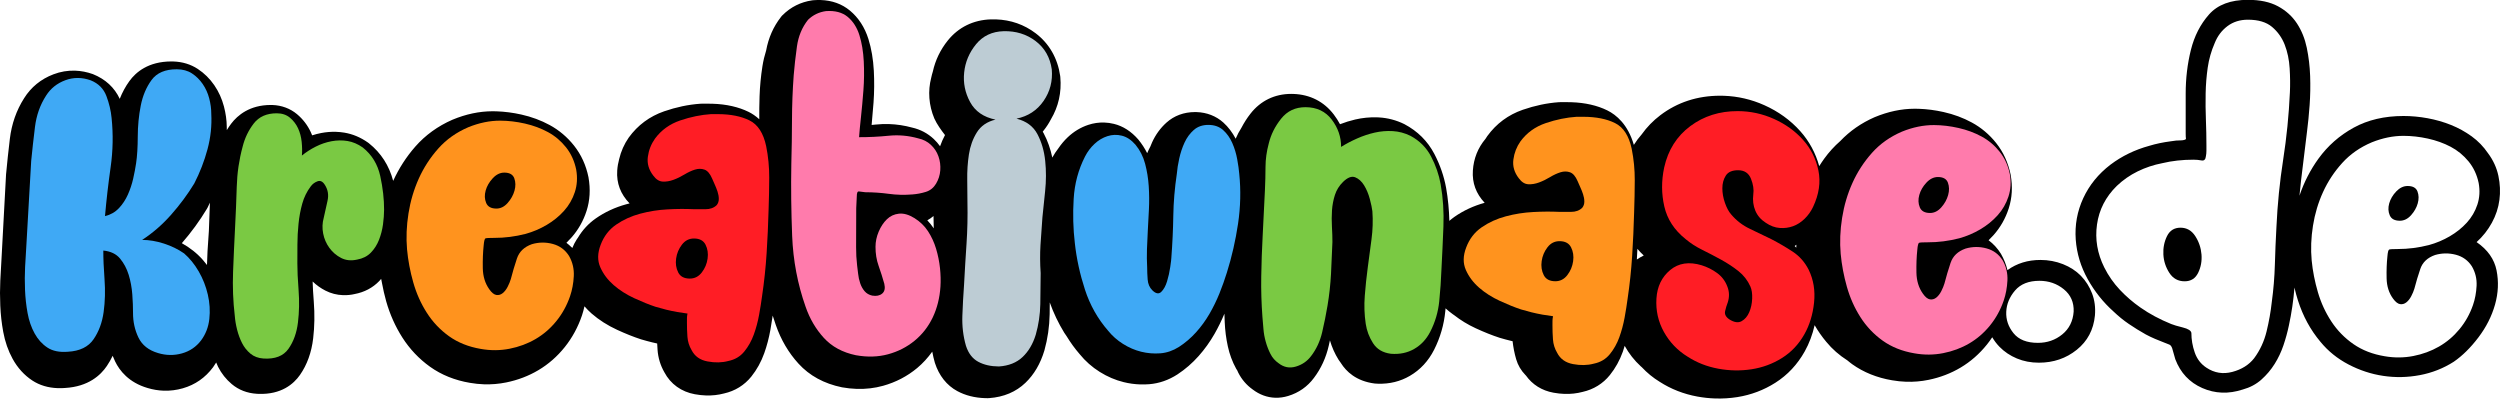 <?xml version="1.0" encoding="utf-8"?>
<!-- Generator: Adobe Illustrator 26.2.1, SVG Export Plug-In . SVG Version: 6.00 Build 0)  -->
<svg version="1.1" baseProfile="tiny" id="Ebene_1" xmlns="http://www.w3.org/2000/svg" xmlns:xlink="http://www.w3.org/1999/xlink"
	 x="0px" y="0px" viewBox="0 0 654.091 104.278" overflow="visible" xml:space="preserve">
<g>
	<path d="M544.445,72.17c-1.268-1.299-2.828-2.315-4.681-3.053
		c-1.855-0.734-3.823-1.104-5.902-1.104c-3.309,0-6.188,0.888-8.638,2.66
		c-0.343-1.442-0.903-2.855-1.696-4.257c-0.879-1.418-1.971-2.612-3.241-3.555
		c0.454-0.439,0.89-0.892,1.308-1.363c1.791-2.024,3.123-4.368,3.961-6.974
		c0.881-2.749,1.06-5.664,0.502-8.819c-0.637-3.127-1.909-5.911-3.783-8.275
		c-1.778-2.241-3.929-4.051-6.39-5.385c-2.24-1.22-4.729-2.142-7.394-2.739
		c-2.184-0.489-4.361-0.772-6.469-0.841c-0.369-0.012-0.739-0.016-1.106-0.017
		c-3.42,0.008-6.906,0.74-10.461,2.218c-3.478,1.523-6.489,3.624-8.978,6.241
		c-1.561,1.365-2.96,2.901-4.196,4.61c-0.459,0.634-0.889,1.288-1.305,1.952
		c-0.948-3.438-2.603-6.52-4.967-9.161c-2.559-2.862-5.726-5.148-9.407-6.792
		c-3.37-1.511-6.935-2.337-10.596-2.457c-0.334-0.011-0.671-0.016-1.006-0.016
		c-5.895,0.01-11.141,1.723-15.596,5.101c-1.904,1.444-3.522,3.117-4.866,5.003
		c-0.758,0.859-1.446,1.779-2.061,2.76c-1.56-5.348-4.584-7.86-6.956-9.028
		c-2.637-1.297-5.801-2.016-9.397-2.134c-0.377-0.012-0.76-0.019-1.155-0.018
		l-1.773,0.003l-0.368,0.013c-3.089,0.219-6.258,0.886-9.422,1.982
		c-3.784,1.318-6.878,3.594-9.269,6.873c-0.165,0.238-0.321,0.48-0.473,0.724
		c-1.991,2.374-3.101,5.141-3.307,8.313c-0.211,3.223,0.828,6.028,3.086,8.425
		c-2.904,0.801-5.574,2.041-7.929,3.693c-0.46,0.322-0.891,0.671-1.309,1.031
		c-0.076-2.915-0.348-5.791-0.842-8.593c-0.558-3.075-1.596-6.076-3.089-8.928
		c-1.758-3.34-4.348-5.936-7.855-7.793c-2.098-1.029-4.33-1.617-6.633-1.746
		l-0.499-0.022c-1.909-0.062-3.829,0.128-5.721,0.567
		c-1.333,0.313-2.664,0.726-3.97,1.231c-0.462-0.873-1.007-1.72-1.628-2.539
		c-2.569-3.38-6.227-5.24-10.579-5.382l-0.58-0.011
		c-4.311,0.009-7.985,1.793-10.616,5.147c-0.929,1.179-1.713,2.418-2.375,3.689
		c-0.584,0.91-1.09,1.872-1.521,2.885c-0.853-1.622-1.923-3.055-3.24-4.241
		c-1.893-1.691-4.307-2.633-6.985-2.72l-0.448-0.006
		c-2.869,0.004-5.443,0.96-7.434,2.755c-1.582,1.418-2.851,3.164-3.765,5.182
		c-0.16,0.35-0.303,0.712-0.447,1.074c-0.304,0.567-0.585,1.145-0.834,1.74
		c-0.629-1.254-1.4-2.444-2.329-3.578c-1.847-2.126-3.99-3.499-6.37-4.084
		c-0.841-0.208-1.693-0.326-2.536-0.353c-1.41-0.046-2.815,0.158-4.182,0.612
		c-1.992,0.661-3.804,1.757-5.38,3.251c-0.908,0.857-1.708,1.821-2.418,2.861
		c-0.597,0.77-1.133,1.585-1.608,2.445c-0.474-2.264-1.215-4.38-2.233-6.305
		c-0.086-0.162-0.178-0.318-0.269-0.475c0.084-0.105,0.166-0.209,0.262-0.332
		c0.725-0.912,1.348-1.874,1.869-2.884c1.987-3.341,2.826-7.056,2.467-11.068
		l-0.038-0.316c-0.664-4.609-2.88-8.46-6.401-11.13
		c-3.018-2.292-6.524-3.518-10.42-3.646c-0.432-0.014-0.869-0.015-1.325-0.002
		c-4.566,0.148-8.45,2.05-11.24,5.508c-1.966,2.447-3.274,5.177-3.927,8.134
		c-0.165,0.534-0.314,1.076-0.428,1.636c-0.454,1.733-0.611,3.507-0.476,5.325
		s0.564,3.594,1.289,5.325c0.36,0.779,0.791,1.538,1.289,2.272
		c0.479,0.711,0.983,1.399,1.506,2.068c-0.496,0.939-0.94,1.909-1.289,2.929
		c-0.489-0.671-1.025-1.311-1.643-1.889c-1.6-1.5-3.51-2.509-5.68-3
		c-1.977-0.541-3.995-0.849-6.003-0.915c-1.171-0.038-2.363,0.006-3.546,0.129
		c-0.344,0.039-0.689,0.072-1.034,0.103c0.18-1.831,0.345-3.777,0.497-5.846
		c0.198-2.741,0.225-5.546,0.078-8.338c-0.161-3.028-0.638-5.819-1.417-8.306
		c-0.969-3.077-2.601-5.58-4.859-7.453c-2.088-1.722-4.655-2.647-7.63-2.744
		c-0.604-0.02-1.23-0.004-1.884,0.047l-0.377,0.043
		c-2.968,0.443-5.546,1.731-7.664,3.821l-0.257,0.256l-0.223,0.285
		c-1.97,2.519-3.262,5.461-3.861,8.746c-0.416,1.312-0.748,2.69-0.978,4.153
		c-0.407,2.598-0.657,5.218-0.746,7.858c-0.071,2.068-0.088,4.05-0.076,5.984
		c-0.943-0.865-1.903-1.492-2.776-1.922c-2.641-1.297-5.804-2.016-9.399-2.134
		c-0.377-0.012-0.76-0.019-1.153-0.018l-1.769,0.003l-0.369,0.013
		c-3.095,0.219-6.263,0.886-9.427,1.982c-3.792,1.321-6.885,3.602-9.262,6.873
		c-1.195,1.719-2.026,3.606-2.503,5.625c-0.264,0.962-0.441,1.962-0.51,3.011
		c-0.216,3.295,0.873,6.154,3.238,8.585c-0.3,0.075-0.598,0.153-0.897,0.233
		c-2.915,0.801-5.592,2.044-7.956,3.701c-1.927,1.351-3.484,3.053-4.666,5.043
		c-0.099,0.144-0.207,0.28-0.302,0.427c-0.466,0.717-0.843,1.47-1.154,2.248
		c-0.129-0.123-0.271-0.239-0.407-0.359c-0.366-0.351-0.743-0.688-1.147-0.988
		c0.456-0.439,0.89-0.892,1.305-1.363c1.791-2.018,3.124-4.363,3.962-6.974
		c0.881-2.741,1.06-5.653,0.505-8.813c-0.635-3.13-1.907-5.914-3.784-8.281
		c-1.779-2.241-3.93-4.054-6.39-5.387c-2.246-1.22-4.73-2.14-7.393-2.736
		c-2.186-0.489-4.363-0.772-6.473-0.841c-0.369-0.012-0.738-0.016-1.106-0.017
		c-3.416,0.008-6.901,0.74-10.456,2.219c-3.823,1.673-7.089,4.038-9.702,7.02
		c-2.368,2.698-4.308,5.72-5.795,8.974c-1.057-3.999-3.175-7.309-6.335-9.83
		l-0.269-0.201c-1.943-1.366-4.024-2.236-6.198-2.592
		c-0.713-0.115-1.428-0.186-2.15-0.21c-1.276-0.042-2.577,0.063-3.883,0.313
		c-0.799,0.155-1.588,0.357-2.363,0.607c-0.111-0.279-0.229-0.556-0.353-0.827
		c-0.852-1.832-2.063-3.417-3.611-4.714c-1.784-1.489-4.015-2.32-6.455-2.4
		l-0.43-0.006c-5.486,0.012-8.651,2.667-10.346,4.903
		c-0.409,0.541-0.781,1.103-1.136,1.674c-0.008-0.301,0.004-0.601-0.012-0.902
		c-0.016-1.685-0.262-3.455-0.734-5.274c-0.53-2.024-1.378-3.895-2.53-5.575
		c-1.184-1.718-2.636-3.148-4.323-4.256c-1.854-1.216-4.007-1.871-6.404-1.95
		l-0.514-0.008c-6.004,0.009-9.277,2.8-10.965,5.136
		c-1.021,1.411-1.865,2.965-2.527,4.65c-1.371-2.943-3.729-5.15-7.036-6.475
		c-1.545-0.549-3.112-0.851-4.66-0.901c-1.918-0.063-3.821,0.259-5.645,0.956
		c-3.278,1.243-5.872,3.365-7.688,6.265c-2.01,3.155-3.265,6.741-3.729,10.645
		c-0.371,3.1-0.696,6.113-0.989,9.265L0.356,68.411
		c-0.094,1.378-0.188,3.059-0.279,5.027c-0.101,2.099-0.103,4.297-0.003,6.522
		c0.099,2.322,0.358,4.63,0.769,6.856c0.474,2.588,1.303,4.964,2.454,7.054
		c1.305,2.381,3.047,4.295,5.173,5.693c1.889,1.237,4.126,1.908,6.65,1.991
		c0.661,0.022,1.351,0.003,1.938-0.048c6.05-0.358,9.267-3.326,10.9-5.75
		c0.57-0.844,1.077-1.735,1.521-2.667c0.193,0.499,0.407,0.993,0.641,1.477
		c1.146,2.376,3.559,5.511,8.5,6.954c1.396,0.419,2.819,0.655,4.225,0.701
		c1.673,0.055,3.353-0.157,4.985-0.627c3.215-0.919,5.867-2.759,7.915-5.506
		c0.295-0.405,0.564-0.823,0.82-1.249c0.163,0.374,0.307,0.763,0.489,1.122
		c0.891,1.764,2.1,3.29,3.581,4.53c1.82,1.529,4.027,2.384,6.574,2.54
		l0.484,0.024c5.922,0.194,9.135-2.587,10.795-4.96
		c1.861-2.67,3.023-5.894,3.453-9.583c0.36-3.089,0.414-6.3,0.16-9.552
		c-0.164-2.076-0.266-3.853-0.303-5.31c0.995,0.96,2.12,1.762,3.362,2.396
		c1.427,0.729,2.974,1.127,4.594,1.181c1.052,0.034,2.14-0.078,3.004-0.286
		c2.58-0.483,4.757-1.631,6.481-3.42c0.172-0.179,0.324-0.375,0.487-0.562
		c0.045,0.269,0.108,0.537,0.157,0.806c0.019,0.102,0.039,0.203,0.059,0.304
		c0.3,1.597,0.65,3.191,1.1,4.771c0.967,3.403,2.389,6.584,4.22,9.456
		c1.921,3.014,4.359,5.594,7.25,7.662c2.981,2.133,6.512,3.551,10.454,4.212
		c1.218,0.213,2.45,0.342,3.661,0.382c1.952,0.064,3.911-0.1,5.817-0.489
		c3.039-0.616,5.88-1.7,8.436-3.223c2.608-1.549,4.925-3.577,6.892-6.038
		c1.956-2.45,3.468-5.237,4.498-8.287c0.258-0.765,0.464-1.561,0.645-2.371
		c0.58,0.659,1.192,1.298,1.874,1.894c1.933,1.678,4.181,3.113,6.683,4.261
		c2.213,1.019,4.262,1.838,6.233,2.481c0.996,0.297,1.995,0.566,2.961,0.801
		c0.412,0.1,0.834,0.2,1.275,0.292c0.024,0.541,0.056,1.09,0.096,1.643
		c0.148,2.101,0.749,4.08,1.788,5.891c1.62,3.071,4.454,5.109,7.98,5.743
		c0.976,0.179,1.947,0.286,2.885,0.317c1.638,0.054,3.229-0.122,4.735-0.521
		c2.871-0.641,5.338-2.166,7.15-4.42c1.438-1.796,2.575-3.852,3.381-6.116
		c0.696-1.957,1.238-4.018,1.609-6.116c0.24-1.346,0.439-2.594,0.601-3.719
		c0.256,0.824,0.526,1.642,0.813,2.454c1.343,3.872,3.343,7.278,5.941,10.116
		c2.876,3.148,6.656,5.223,11.379,6.194c1.295,0.232,2.583,0.369,3.831,0.409
		c2.391,0.078,4.721-0.193,6.922-0.809c3.321-0.924,6.32-2.488,8.911-4.644
		c1.502-1.252,2.807-2.698,3.948-4.288c0.185,0.974,0.403,1.946,0.685,2.914
		c1.083,3.365,3.117,5.929,5.878,7.411c2.1,1.132,4.533,1.749,7.229,1.838
		l0.704,0.012l0.386-0.015c3.825-0.276,7.025-1.629,9.51-4.017
		c2.254-2.164,3.909-4.974,4.954-8.462c0.853-3.059,1.314-6.248,1.374-9.481
		c0.018-1.034,0.021-2.054,0.026-3.076c0.993,2.772,2.252,5.41,3.781,7.912
		c0.189,0.309,0.407,0.588,0.606,0.887c1.028,1.689,2.176,3.279,3.446,4.74
		c1.471,1.819,3.239,3.38,5.246,4.637c1.991,1.248,4.107,2.153,6.284,2.683
		c1.406,0.347,2.848,0.544,4.288,0.591c0.792,0.026,1.589,0.008,2.409-0.057
		c2.571-0.214,5.031-1.068,7.357-2.568c2.025-1.331,3.889-2.946,5.536-4.802
		c1.569-1.766,2.969-3.719,4.163-5.81c0.962-1.686,1.824-3.453,2.582-5.262
		c0.021,0.705,0.044,1.422,0.076,2.167c0.089,2.166,0.36,4.286,0.814,6.364
		c0.451,2.078,1.174,4.026,2.171,5.845c0.092,0.167,0.204,0.317,0.303,0.478
		c0.089,0.188,0.162,0.388,0.255,0.571c0.903,1.783,2.177,3.264,3.788,4.408
		c1.759,1.341,3.783,2.087,5.87,2.155c1.119,0.037,2.26-0.118,3.389-0.462
		c2.778-0.842,5.062-2.448,6.751-4.726c1.856-2.447,3.167-5.299,3.888-8.466
		c0.104-0.454,0.199-0.906,0.297-1.359c0.516,1.774,1.26,3.464,2.257,5.062
		c0.195,0.313,0.407,0.608,0.631,0.891c0.008,0.013,0.015,0.027,0.023,0.041
		c1.322,2.076,3.879,4.676,8.819,5.3c0.277,0.023,0.822,0.046,0.822,0.046
		c3.054,0.1,5.879-0.595,8.38-2.061c2.705-1.576,4.84-3.881,6.34-6.846
		c1.593-3.149,2.576-6.541,2.918-10.082c0.024-0.243,0.044-0.485,0.065-0.728
		c0.603,0.543,1.237,1.066,1.92,1.556c0.102,0.073,0.205,0.138,0.307,0.209
		c1.694,1.328,3.589,2.494,5.675,3.452c2.215,1.019,4.263,1.841,6.231,2.481
		c0.997,0.297,1.998,0.567,2.961,0.798c0.144,0.036,0.298,0.068,0.444,0.103
		c0.181,1.612,0.49,3.182,0.935,4.71c0.452,1.559,1.267,2.944,2.442,4.156
		c0.034,0.035,0.073,0.064,0.107,0.098c1.676,2.378,4.187,3.961,7.213,4.504
		c0.974,0.179,1.945,0.286,2.883,0.317c1.639,0.054,3.229-0.122,4.732-0.521
		c2.874-0.641,5.342-2.166,7.14-4.409c1.44-1.785,2.582-3.843,3.399-6.13
		c0.175-0.494,0.322-1.005,0.475-1.512c1.118,2.009,2.519,3.812,4.238,5.381
		c0.073,0.067,0.152,0.125,0.226,0.19c1.392,1.49,2.965,2.781,4.702,3.84
		c2.947,1.9,6.262,3.198,9.849,3.855c1.548,0.284,3.116,0.453,4.658,0.503
		c1.93,0.063,3.88-0.057,5.804-0.361c3.584-0.57,6.934-1.836,9.949-3.755
		c3.192-2.028,5.781-4.791,7.683-8.202c1.171-2.084,2.024-4.389,2.592-6.857
		c0.893,1.545,1.903,3.001,3.045,4.357c1.556,1.899,3.4,3.508,5.513,4.849
		c0.418,0.338,0.826,0.686,1.266,1c2.98,2.133,6.512,3.551,10.455,4.212
		c1.218,0.213,2.45,0.342,3.661,0.382c1.955,0.064,3.914-0.1,5.816-0.489
		c3.04-0.613,5.883-1.7,8.44-3.223c2.601-1.546,4.918-3.575,6.891-6.038
		c0.487-0.609,0.946-1.24,1.377-1.89c0.538,0.902,1.162,1.74,1.9,2.495
		c1.266,1.299,2.782,2.317,4.546,3.053c1.764,0.736,3.685,1.104,5.767,1.104
		c3.799,0,7.1-1.124,9.905-3.377c2.803-2.25,4.386-5.237,4.749-8.962
		c0.18-2.077-0.068-4.004-0.747-5.779
		C546.684,75.007,545.71,73.469,544.445,72.17z M428.403,65.105
		c0.514,0.603,1.057,1.19,1.662,1.74c-0.651,0.312-1.243,0.67-1.805,1.052
		C428.312,66.965,428.358,66.035,428.403,65.105z M469.552,64.373
		c0.148-0.109,0.292-0.23,0.437-0.346c-0.01,0.255-0.012,0.51-0.018,0.766
		C469.832,64.653,469.698,64.507,469.552,64.373z M244.3,59.74
		c-0.509-0.745-1.062-1.449-1.679-2.098c0.582-0.31,1.113-0.699,1.621-1.122
		C244.274,57.594,244.294,58.668,244.3,59.74z M54.296,65.74
		c-0.067,1.203-0.107,2.399-0.14,3.592c-0.324-0.426-0.656-0.847-1.013-1.254
		c-1.562-1.785-3.425-3.263-5.569-4.453c2.474-2.839,4.682-5.868,6.561-9
		l0.201-0.364c0.206-0.407,0.39-0.825,0.585-1.237
		c-0.068,2.461-0.163,4.923-0.272,7.388
		C54.527,62.184,54.396,63.948,54.296,65.74z M539.56,87.495
		c-1.811,1.474-3.935,2.208-6.377,2.208c-2.896,0-5.021-0.844-6.377-2.532
		c-1.357-1.688-1.991-3.55-1.899-5.585c0.089-2.033,0.858-3.896,2.307-5.585
		c1.445-1.688,3.572-2.532,6.377-2.532c2.442,0,4.566,0.736,6.377,2.208
		c1.809,1.473,2.667,3.421,2.578,5.845
		C542.363,84.033,541.368,86.024,539.56,87.495z"/>
	<path d="M574.363,61.779c-0.95-1.471-2.239-2.208-3.867-2.208
		s-2.805,0.737-3.527,2.208c-0.726,1.474-1.041,3.074-0.95,4.806
		c0.089,1.733,0.61,3.334,1.561,4.806c0.949,1.473,2.283,2.208,4.003,2.208
		c1.628,0,2.803-0.735,3.527-2.208c0.723-1.472,1.018-3.072,0.882-4.806
		C575.855,64.853,575.312,63.253,574.363,61.779z"/>
	<path d="M651.971,58.272c1.039-1.903,1.696-3.896,1.968-5.975
		s0.181-4.176-0.271-6.299c-0.453-2.12-1.356-4.091-2.714-5.909
		c-1.176-1.731-2.601-3.202-4.273-4.416c-1.675-1.212-3.483-2.208-5.428-2.987
		c-1.946-0.779-3.981-1.363-6.105-1.753c-2.127-0.39-4.229-0.585-6.31-0.585
		c-4.976,0-9.317,1.019-13.025,3.052c-3.71,2.036-6.784,4.741-9.227,8.118
		c-2.112,2.921-3.766,6.151-4.965,9.686c0.126-1.351,0.263-2.698,0.422-4.037
		c0.496-4.198,1.018-8.462,1.561-12.793c0.271-2.078,0.496-4.371,0.678-6.884
		c0.181-2.51,0.225-5.043,0.136-7.598c-0.091-2.553-0.386-5.021-0.882-7.403
		c-0.498-2.38-1.356-4.501-2.578-6.364c-1.221-1.86-2.872-3.354-4.952-4.48
		c-2.082-1.124-4.704-1.688-7.87-1.688c-4.524,0-7.916,1.278-10.176,3.831
		c-2.263,2.556-3.846,5.65-4.749,9.287c-0.905,3.636-1.357,7.447-1.357,11.429
		c0,3.983,0,7.448,0,10.391c0,0.694,0.021,1.148,0.068,1.363
		c0.044,0.218-0.295,0.37-1.018,0.455c-0.543,0-1.064,0.022-1.561,0.064
		c-0.498,0.045-0.973,0.11-1.425,0.195c-1.99,0.26-3.846,0.649-5.562,1.169
		c-3.8,1.039-7.191,2.685-10.177,4.936c-3.167,2.425-5.542,5.347-7.123,8.767
		c-1.584,3.422-2.239,7.036-1.968,10.845c0.271,3.637,1.311,7.078,3.121,10.325
		c1.808,3.247,4.07,6.084,6.784,8.508c1.266,1.213,2.599,2.295,4.002,3.246
		c1.401,0.954,2.871,1.863,4.41,2.728c0.814,0.435,1.628,0.824,2.442,1.169
		c0.814,0.348,1.673,0.694,2.578,1.039c0.451,0.175,0.835,0.325,1.153,0.455
		c0.315,0.13,0.563,0.454,0.746,0.974l0.814,2.857
		c1.356,3.552,3.708,6.06,7.055,7.533c3.346,1.471,6.874,1.601,10.584,0.39
		c1.899-0.52,3.527-1.386,4.885-2.598c1.356-1.214,2.51-2.575,3.46-4.091
		c0.949-1.515,1.717-3.138,2.307-4.871c0.587-1.73,1.062-3.462,1.425-5.195
		c0.715-3.292,1.195-6.598,1.458-9.918c0.258,1.131,0.56,2.251,0.914,3.359
		c1.31,4.113,3.277,7.728,5.902,10.845c1.988,2.426,4.431,4.396,7.326,5.91
		c2.895,1.516,5.924,2.512,9.091,2.986c3.166,0.476,6.354,0.41,9.566-0.194
		c3.209-0.604,6.173-1.773,8.887-3.507c2.261-1.559,4.41-3.679,6.445-6.364
		c2.035-2.683,3.481-5.54,4.342-8.571c0.858-3.03,0.994-6.018,0.407-8.962
		c-0.59-2.942-2.33-5.41-5.224-7.403
		C649.597,61.866,650.931,60.179,651.971,58.272z M599.124,24.114
		c-0.271,5.975-0.86,11.864-1.764,17.664c-0.905,5.802-1.492,11.688-1.764,17.663
		c-0.183,3.292-0.318,6.559-0.407,9.806c-0.091,3.247-0.362,6.517-0.813,9.807
		c-0.271,2.512-0.726,5.064-1.357,7.662c-0.634,2.598-1.719,4.936-3.256,7.014
		c-1.357,1.733-3.257,2.923-5.699,3.572c-2.442,0.648-4.704,0.281-6.784-1.104
		c-1.448-0.952-2.466-2.272-3.053-3.961c-0.59-1.688-0.882-3.397-0.882-5.131
		c-0.092-0.604-0.838-1.081-2.239-1.429c-1.403-0.345-2.421-0.649-3.053-0.909
		c-2.985-1.211-5.654-2.64-8.005-4.285c-1.991-1.385-3.8-2.943-5.428-4.676
		c-1.628-1.731-2.985-3.68-4.07-5.845c-1.811-3.637-2.442-7.381-1.899-11.234
		c0.542-3.852,2.26-7.209,5.155-10.065c1.629-1.559,3.46-2.836,5.495-3.832
		c2.035-0.994,4.184-1.709,6.445-2.143c2.531-0.605,5.245-0.909,8.142-0.909
		c0.723,0,1.424,0.064,2.103,0.194s1.062-0.237,1.153-1.104
		c0.089-0.433,0.136-0.909,0.136-1.429s0-0.994,0-1.429
		c0-2.163-0.047-4.394-0.136-6.688c-0.091-2.294-0.114-4.589-0.067-6.884
		c0.044-2.293,0.225-4.546,0.542-6.754c0.316-2.208,0.927-4.351,1.832-6.429
		c0.723-1.818,1.832-3.29,3.324-4.416c1.492-1.124,3.277-1.688,5.359-1.688
		c2.714,0,4.817,0.629,6.31,1.883c1.492,1.257,2.6,2.815,3.324,4.676
		c0.723,1.863,1.153,3.919,1.289,6.169
		C599.193,20.133,599.214,22.211,599.124,24.114z M648.172,53.532
		c-0.589,1.775-1.516,3.356-2.781,4.74c-1.268,1.387-2.761,2.577-4.478,3.572
		c-1.72,0.996-3.528,1.753-5.428,2.272c-2.714,0.694-5.427,1.039-8.141,1.039
		c-1.269,0-2.015,0.045-2.239,0.13c-0.227,0.087-0.386,0.694-0.475,1.818
		c-0.183,1.733-0.25,3.637-0.204,5.715c0.045,2.078,0.611,3.854,1.696,5.325
		c0.632,0.866,1.242,1.343,1.832,1.429c0.587,0.087,1.13-0.065,1.628-0.455
		c0.496-0.39,0.927-0.93,1.289-1.623c0.36-0.692,0.632-1.342,0.814-1.948
		c0.451-1.731,0.971-3.462,1.561-5.195c0.587-1.731,1.876-2.942,3.866-3.637
		c1.809-0.52,3.617-0.54,5.428-0.065c1.809,0.478,3.21,1.494,4.206,3.053
		c0.903,1.559,1.311,3.247,1.222,5.065c-0.092,1.818-0.407,3.507-0.95,5.065
		c-0.814,2.337-1.99,4.438-3.527,6.299c-1.539,1.863-3.324,3.377-5.36,4.546
		c-2.035,1.169-4.273,1.992-6.716,2.468c-2.442,0.477-4.932,0.499-7.463,0.064
		c-3.167-0.52-5.902-1.579-8.209-3.182c-2.307-1.602-4.229-3.572-5.767-5.91
		c-1.539-2.338-2.714-4.891-3.527-7.662c-0.814-2.771-1.357-5.54-1.628-8.312
		c-0.271-2.942-0.159-5.975,0.339-9.092c0.496-3.117,1.378-6.06,2.646-8.832
		c1.266-2.77,2.938-5.303,5.021-7.598c2.08-2.293,4.658-4.091,7.734-5.39
		c2.803-1.124,5.562-1.688,8.276-1.688c2.08,0,4.206,0.239,6.377,0.714
		c2.171,0.478,4.16,1.191,5.971,2.144c1.808,0.954,3.368,2.23,4.681,3.831
		c1.311,1.604,2.192,3.486,2.646,5.65
		C648.872,49.875,648.759,51.759,648.172,53.532z"/>
	<path d="M629.923,48.662c-1.086,0-2.082,0.477-2.985,1.428
		c-0.905,0.954-1.516,1.993-1.832,3.117c-0.317,1.127-0.271,2.166,0.136,3.117
		c0.407,0.954,1.289,1.429,2.646,1.429c1.086,0,2.057-0.475,2.918-1.429
		c0.858-0.951,1.445-1.99,1.764-3.117c0.315-1.124,0.292-2.163-0.068-3.117
		C632.138,49.139,631.28,48.662,629.923,48.662z"/>
</g>
<g>
	<path fill="#FF1D25" d="M196.09,31.5c-2.194-1.083-4.937-1.629-8.231-1.639l-1.784-0.005
		c-2.656,0.173-5.355,0.724-8.103,1.656c-2.748,0.935-4.949,2.519-6.603,4.757
		c-1.012,1.433-1.634,3.022-1.868,4.769c-0.234,1.749,0.241,3.39,1.427,4.915
		c0.728,0.99,1.549,1.51,2.466,1.555c0.912,0.05,1.852-0.106,2.814-0.462
		c0.962-0.353,1.924-0.82,2.887-1.405c0.963-0.579,1.878-1.001,2.749-1.269
		c0.869-0.267,1.693-0.265,2.471,0.008c0.775,0.272,1.437,1.037,1.983,2.293
		c0.182,0.451,0.409,0.967,0.682,1.549c0.272,0.585,0.521,1.212,0.749,1.886
		c0.225,0.674,0.338,1.325,0.336,1.951c-0.002,0.629-0.187,1.168-0.553,1.615
		c-0.736,0.716-1.719,1.069-2.955,1.065c-1.235-0.004-2.312-0.007-3.224-0.01
		c-2.014-0.092-4.233-0.08-6.658,0.049c-2.426,0.126-4.804,0.5-7.141,1.122
		c-2.335,0.622-4.443,1.578-6.322,2.871c-1.88,1.296-3.235,3.064-4.065,5.302
		c-0.83,2.151-0.86,4.101-0.086,5.854c0.771,1.75,1.933,3.3,3.485,4.652
		c1.55,1.349,3.354,2.498,5.411,3.447c2.055,0.947,3.906,1.693,5.551,2.237
		c0.913,0.273,1.828,0.523,2.744,0.749c0.912,0.228,1.872,0.431,2.879,0.613
		l2.745,0.412c-0.094,0.45-0.14,0.854-0.141,1.213
		c-0.001,0.359-0.002,0.762-0.004,1.21c-0.004,1.166,0.038,2.376,0.126,3.631
		c0.086,1.258,0.45,2.425,1.086,3.503c0.82,1.616,2.21,2.608,4.178,2.97
		c1.966,0.368,3.773,0.329,5.422-0.117c1.738-0.351,3.137-1.178,4.194-2.477
		c1.054-1.293,1.882-2.771,2.483-4.43c0.6-1.656,1.062-3.383,1.388-5.176
		c0.326-1.791,0.581-3.407,0.77-4.842c0.561-3.765,0.961-7.531,1.201-11.295
		c0.24-3.766,0.412-7.578,0.516-11.436c0.098-2.776,0.155-5.559,0.163-8.341
		c0.009-2.777-0.258-5.515-0.799-8.207C199.739,34.831,198.282,32.584,196.09,31.5z
		 M183.615,71.284c-0.826,1.074-1.881,1.608-3.163,1.604
		c-1.465-0.005-2.468-0.545-3.014-1.623c-0.546-1.078-0.727-2.289-0.538-3.635
		c0.186-1.343,0.695-2.552,1.521-3.626c0.826-1.074,1.88-1.608,3.161-1.604
		c1.463,0.005,2.469,0.545,3.015,1.623c0.546,1.078,0.724,2.289,0.538,3.633
		C184.947,69.002,184.441,70.21,183.615,71.284z"/>
	<path fill="#3FA9F5" d="M44.764,56.192c2.294-2.592,4.317-5.32,6.064-8.186
		c1.472-2.867,2.627-5.846,3.459-8.937c0.833-3.091,1.163-6.206,0.99-9.345
		c0.004-1.258-0.177-2.58-0.537-3.972c-0.362-1.389-0.931-2.646-1.704-3.772
		c-0.774-1.124-1.708-2.045-2.804-2.766c-1.096-0.721-2.422-1.084-3.978-1.089
		c-3.019-0.009-5.218,0.927-6.597,2.804c-1.378,1.879-2.325,4.122-2.834,6.719
		c-0.512,2.603-0.771,5.292-0.78,8.069c-0.009,2.782-0.153,5.113-0.433,6.996
		c-0.188,1.257-0.444,2.6-0.767,4.035c-0.327,1.435-0.788,2.822-1.385,4.166
		c-0.6,1.342-1.38,2.53-2.344,3.557c-0.964,1.029-2.181,1.721-3.644,2.073
		c0.378-4.303,0.871-8.583,1.48-12.841c0.608-4.258,0.689-8.542,0.245-12.848
		c-0.179-1.884-0.628-3.791-1.355-5.722c-0.726-1.93-2.096-3.303-4.104-4.116
		c-2.285-0.814-4.505-0.821-6.656-0.02c-2.154,0.8-3.829,2.142-5.022,4.019
		c-1.564,2.419-2.534,5.153-2.908,8.199c-0.377,3.048-0.705,6.008-0.988,8.878
		l-1.307,22.866c-0.095,1.344-0.192,2.982-0.289,4.91
		c-0.098,1.928-0.104,3.923-0.018,5.987c0.084,2.062,0.307,4.083,0.668,6.054
		c0.359,1.977,0.971,3.751,1.836,5.32c0.864,1.575,1.981,2.811,3.352,3.711
		c1.37,0.903,3.152,1.267,5.348,1.093c3.11-0.168,5.357-1.261,6.736-3.276
		c1.379-2.013,2.254-4.386,2.629-7.12c0.373-2.734,0.451-5.583,0.234-8.544
		c-0.221-2.961-0.327-5.471-0.32-7.535c1.921,0.187,3.381,0.887,4.385,2.1
		c1.002,1.213,1.753,2.629,2.252,4.244c0.497,1.615,0.813,3.322,0.945,5.114
		c0.132,1.798,0.195,3.412,0.191,4.845c-0.007,2.334,0.467,4.486,1.422,6.462
		c0.955,1.978,2.665,3.327,5.134,4.053c2.103,0.635,4.185,0.664,6.244,0.086
		c2.061-0.575,3.734-1.714,5.02-3.415c1.194-1.61,1.91-3.469,2.145-5.577
		c0.235-2.105,0.104-4.237-0.392-6.392c-0.497-2.152-1.29-4.175-2.383-6.062
		s-2.369-3.457-3.829-4.719c-1.554-1.082-3.312-1.938-5.276-2.573
		c-1.968-0.632-3.864-0.952-5.694-0.958C39.946,60.976,42.469,58.789,44.764,56.192
		z"/>
	<path fill="#FF7BAC" d="M244.914,65.082c-0.499-1.66-1.204-3.187-2.113-4.581
		c-0.911-1.391-2.098-2.538-3.557-3.442c-1.462-0.9-2.81-1.286-4.045-1.156
		c-1.237,0.13-2.291,0.622-3.161,1.47c-0.874,0.851-1.586,1.926-2.137,3.221
		c-0.553,1.3-0.833,2.621-0.837,3.968c-0.006,1.795,0.265,3.454,0.809,4.98
		c0.543,1.529,1.041,3.097,1.494,4.712c0.272,1.169,0.085,2.02-0.557,2.555
		c-0.642,0.538-1.511,0.716-2.609,0.532c-0.823-0.183-1.487-0.564-1.986-1.15
		c-0.502-0.586-0.889-1.283-1.16-2.09c-0.273-0.808-0.455-1.637-0.542-2.489
		c-0.09-0.852-0.18-1.592-0.268-2.221c-0.18-1.525-0.264-3.095-0.259-4.711
		c0.005-1.614,0.01-3.183,0.014-4.708l0.017-5.517l0.147-3.093
		c0.003-0.896,0.186-1.321,0.553-1.275c0.363,0.046,0.912,0.117,1.646,0.205
		c2.103,0.006,4.162,0.149,6.175,0.422c2.01,0.276,4.069,0.33,6.176,0.155
		c1.188-0.085,2.355-0.307,3.502-0.663c1.144-0.353,2.038-1.07,2.683-2.145
		c0.642-1.072,1.013-2.237,1.108-3.494c0.095-1.255-0.061-2.465-0.469-3.632
		c-0.408-1.167-1.07-2.179-1.98-3.033c-0.914-0.854-2.009-1.42-3.289-1.693
		c-2.561-0.726-5.145-0.956-7.752-0.697c-2.609,0.262-5.196,0.387-7.756,0.38
		c0.094-1.344,0.259-3.093,0.496-5.243c0.234-2.153,0.447-4.484,0.639-6.995
		c0.191-2.509,0.221-5.044,0.093-7.601c-0.13-2.557-0.513-4.846-1.145-6.865
		c-0.635-2.019-1.661-3.614-3.073-4.787c-1.417-1.167-3.313-1.668-5.692-1.495
		c-1.832,0.261-3.389,1.022-4.673,2.273c-1.563,1.968-2.531,4.296-2.904,6.986
		c-0.374,2.689-0.657,5.201-0.846,7.532c-0.287,3.947-0.436,7.825-0.447,11.637
		s-0.07,7.645-0.173,11.501c-0.111,6.187-0.038,12.49,0.216,18.903
		c0.256,6.414,1.424,12.583,3.512,18.507c1.089,3.145,2.68,5.862,4.779,8.156
		c2.096,2.293,4.882,3.804,8.358,4.533c3.018,0.546,5.832,0.466,8.442-0.244
		c2.609-0.71,4.923-1.888,6.941-3.543c2.018-1.652,3.602-3.689,4.755-6.106
		c1.15-2.42,1.821-5.108,2.015-8.068c0.096-1.524,0.055-3.138-0.123-4.844
		C245.75,68.429,245.411,66.745,244.914,65.082z"/>
	<path fill="#FF931E" d="M148.099,38.55c-1.322-1.662-2.896-2.989-4.722-3.982
		c-1.829-0.993-3.838-1.74-6.032-2.239c-2.195-0.499-4.345-0.753-6.449-0.76
		c-2.745-0.008-5.538,0.567-8.377,1.721c-3.116,1.337-5.729,3.19-7.84,5.56
		c-2.113,2.372-3.813,4.991-5.104,7.855c-1.29,2.867-2.192,5.911-2.703,9.14
		c-0.515,3.226-0.638,6.367-0.372,9.417c0.265,2.872,0.805,5.742,1.62,8.613
		c0.816,2.877,1.995,5.523,3.545,7.949c1.547,2.428,3.486,4.474,5.814,6.142
		c2.328,1.665,5.091,2.773,8.294,3.32c2.559,0.459,5.077,0.444,7.549-0.044
		c2.472-0.485,4.739-1.329,6.802-2.536c2.063-1.204,3.873-2.768,5.436-4.691
		c1.56-1.923,2.757-4.095,3.588-6.513c0.554-1.615,0.879-3.361,0.977-5.244
		c0.097-1.883-0.31-3.635-1.219-5.251c-1.003-1.617-2.417-2.676-4.245-3.174
		c-1.831-0.498-3.659-0.484-5.49,0.05c-2.016,0.712-3.324,1.962-3.924,3.755
		c-0.602,1.793-1.132,3.586-1.595,5.376c-0.186,0.628-0.462,1.301-0.829,2.015
		c-0.368,0.719-0.806,1.277-1.309,1.679c-0.505,0.402-1.055,0.556-1.648,0.465
		c-0.596-0.091-1.213-0.585-1.849-1.486c-1.094-1.528-1.66-3.369-1.699-5.52
		c-0.04-2.154,0.034-4.126,0.224-5.92c0.094-1.165,0.257-1.794,0.487-1.882
		c0.227-0.088,0.982-0.131,2.265-0.127c2.745,0.008,5.491-0.342,8.238-1.051
		c1.923-0.534,3.755-1.31,5.497-2.337c1.74-1.027,3.254-2.255,4.541-3.686
		c1.285-1.429,2.226-3.065,2.828-4.902c0.6-1.834,0.72-3.787,0.361-5.853
		C150.306,42.168,149.42,40.215,148.099,38.55z M134.614,49.877
		c-0.326,1.165-0.922,2.24-1.794,3.225c-0.874,0.985-1.858,1.472-2.956,1.468
		c-1.372-0.004-2.262-0.497-2.671-1.486c-0.41-0.989-0.453-2.066-0.128-3.231
		c0.323-1.165,0.944-2.237,1.862-3.222c0.917-0.985,1.926-1.474,3.025-1.471
		c1.372,0.004,2.239,0.499,2.603,1.488
		C134.916,47.638,134.937,48.712,134.614,49.877z"/>
	<path fill="#7AC943" d="M94.914,38.59c-1.279-0.9-2.603-1.466-3.974-1.696
		c-1.372-0.227-2.768-0.209-4.187,0.054c-1.42,0.266-2.794,0.731-4.121,1.401
		c-1.33,0.669-2.543,1.45-3.645,2.343c0.093-1.076,0.075-2.262-0.057-3.564
		c-0.134-1.3-0.452-2.492-0.95-3.57c-0.501-1.076-1.209-1.999-2.119-2.764
		c-0.914-0.762-2.056-1.15-3.428-1.154c-2.655-0.008-4.669,0.884-6.047,2.672
		c-1.378,1.793-2.345,3.807-2.901,6.045c-0.926,3.408-1.44,6.904-1.542,10.49
		c-0.103,3.589-0.252,7.175-0.445,10.76c-0.196,3.767-0.367,7.6-0.517,11.503
		c-0.148,3.9-0.001,7.735,0.446,11.503c0.086,1.166,0.288,2.377,0.606,3.633
		c0.315,1.259,0.748,2.426,1.293,3.504c0.546,1.078,1.274,1.999,2.187,2.764
		c0.912,0.765,2.056,1.197,3.428,1.288c3.02,0.19,5.193-0.655,6.528-2.534
		c1.33-1.88,2.162-4.186,2.491-6.923c0.329-2.734,0.382-5.536,0.164-8.408
		c-0.221-2.869-0.327-5.201-0.322-6.996c0.005-1.525,0.01-3.183,0.015-4.977
		s0.102-3.611,0.292-5.45c0.187-1.836,0.512-3.585,0.977-5.244
		c0.462-1.657,1.198-3.157,2.209-4.498c0.459-0.627,1.054-1.074,1.788-1.341
		c0.733-0.268,1.372,0.052,1.919,0.946c0.819,1.26,1.043,2.674,0.674,4.242
		c-0.372,1.568-0.696,3.025-0.974,4.368c-0.372,1.345-0.42,2.714-0.15,4.103
		c0.27,1.392,0.815,2.648,1.636,3.772c0.82,1.124,1.846,2.003,3.08,2.633
		c1.233,0.633,2.626,0.77,4.184,0.416c1.464-0.265,2.655-0.865,3.575-1.806
		c0.915-0.938,1.628-2.057,2.138-3.357c0.505-1.298,0.853-2.641,1.041-4.031
		c0.186-1.391,0.282-2.667,0.286-3.836c0.009-2.777-0.324-5.719-1.002-8.815
		S97.287,40.48,94.914,38.59z"/>
	<path fill="#BDCCD4" d="M273.033,26.423c1.699-2.46,2.417-5.215,2.151-8.268
		c-0.447-3.14-1.859-5.609-4.232-7.411c-2.373-1.802-5.161-2.662-8.363-2.583
		c-3.02,0.083-5.425,1.219-7.217,3.408c-1.791,2.192-2.829,4.657-3.111,7.391
		c-0.284,2.734,0.235,5.315,1.554,7.74c1.318,2.425,3.533,3.959,6.642,4.595
		c-2.196,0.53-3.826,1.649-4.881,3.349c-1.06,1.702-1.751,3.625-2.077,5.778
		c-0.329,2.152-0.473,4.372-0.433,6.659c0.038,2.287,0.056,4.238,0.052,5.851
		c0.078,3.678-0.001,7.29-0.239,10.831c-0.241,3.541-0.458,7.152-0.652,10.827
		c-0.191,2.604-0.337,5.269-0.436,8.003c-0.101,2.737,0.212,5.362,0.937,7.874
		c0.634,1.975,1.705,3.369,3.213,4.181s3.312,1.22,5.418,1.227
		c2.561-0.17,4.624-0.993,6.184-2.468s2.71-3.422,3.45-5.843
		c0.74-2.596,1.135-5.263,1.191-8.001c0.054-2.735,0.085-5.447,0.093-8.138
		c-0.177-2.51-0.189-4.956-0.046-7.334c0.144-2.373,0.31-4.773,0.502-7.196
		c0.19-1.883,0.424-4.169,0.708-6.859c0.284-2.69,0.292-5.333,0.024-7.938
		c-0.267-2.599-0.944-4.933-2.036-7.001c-1.092-2.065-2.919-3.417-5.477-4.054
		C268.97,30.425,271.331,28.885,273.033,26.423z"/>
	<path fill="#FF1D25" d="M459.256,55.114c0.547,1.304,1.455,2.358,2.735,3.172
		c1.187,0.811,2.4,1.262,3.635,1.355c1.234,0.096,2.401-0.059,3.501-0.459
		c1.1-0.4,2.107-1.048,3.026-1.941c0.914-0.893,1.652-1.923,2.204-3.087
		c1.566-3.314,2.032-6.496,1.403-9.55c-0.632-3.049-1.972-5.724-4.026-8.017
		c-2.051-2.293-4.586-4.118-7.599-5.471c-3.016-1.356-6.17-2.036-9.466-2.046
		c-4.757-0.015-8.902,1.297-12.433,3.929c-3.531,2.635-5.807,6.239-6.826,10.81
		c-0.746,3.495-0.734,6.903,0.037,10.225c0.765,3.322,2.609,6.151,5.531,8.492
		c1.277,1.081,2.739,2.026,4.382,2.838c1.647,0.812,3.29,1.671,4.934,2.572
		c1.643,0.904,3.151,1.893,4.521,2.974c1.368,1.081,2.417,2.428,3.144,4.044
		c0.361,0.811,0.519,1.866,0.47,3.165c-0.049,1.302-0.306,2.486-0.766,3.562
		s-1.127,1.861-1.997,2.348c-0.873,0.493-1.945,0.331-3.223-0.48
		c-0.915-0.629-1.279-1.348-1.092-2.154c0.184-0.809,0.416-1.568,0.694-2.288
		c0.461-1.431,0.42-2.823-0.126-4.171c-0.543-1.435-1.431-2.603-2.666-3.506
		c-1.232-0.9-2.581-1.574-4.041-2.03c-3.29-0.995-6.038-0.578-8.238,1.252
		c-2.203,1.832-3.4,4.319-3.591,7.457c-0.194,3.141,0.461,6.056,1.963,8.751
		s3.573,4.855,6.225,6.477c2.374,1.535,5.022,2.572,7.949,3.118
		c2.928,0.549,5.831,0.602,8.716,0.163c2.882-0.439,5.539-1.419,7.968-2.936
		c2.429-1.517,4.382-3.573,5.855-6.173c1.378-2.416,2.233-5.193,2.563-8.333
		c0.33-3.137-0.143-6.007-1.415-8.613c-1.002-1.976-2.39-3.549-4.169-4.723
		c-1.782-1.168-3.632-2.251-5.55-3.245c-1.828-0.902-3.699-1.806-5.617-2.708
		c-1.919-0.902-3.564-2.164-4.93-3.782c-0.639-0.72-1.184-1.729-1.637-3.032
		c-0.456-1.301-0.679-2.578-0.675-3.836c0.004-1.255,0.302-2.353,0.901-3.294
		c0.596-0.939,1.673-1.408,3.232-1.403c1.646,0.005,2.762,0.749,3.354,2.231
		c0.589,1.482,0.792,2.851,0.606,4.106
		C458.532,52.402,458.712,53.813,459.256,55.114z"/>
	<path fill="#FF7BAC" d="M502.119,63.52c0.227-0.088,0.983-0.131,2.265-0.127
		c2.745,0.008,5.491-0.342,8.237-1.051c1.923-0.534,3.754-1.31,5.497-2.337
		c1.74-1.027,3.254-2.255,4.542-3.686c1.284-1.429,2.226-3.065,2.828-4.902
		c0.599-1.834,0.721-3.787,0.361-5.853c-0.453-2.241-1.338-4.194-2.659-5.859
		c-1.323-1.662-2.897-2.989-4.722-3.982c-1.828-0.993-3.838-1.74-6.033-2.239
		c-2.193-0.499-4.343-0.753-6.447-0.76c-2.745-0.008-5.54,0.567-8.379,1.721
		c-3.115,1.337-5.729,3.19-7.84,5.56c-2.113,2.372-3.813,4.991-5.102,7.855
		c-1.292,2.867-2.192,5.911-2.705,9.14c-0.515,3.226-0.638,6.367-0.372,9.417
		c0.266,2.872,0.805,5.742,1.62,8.613c0.814,2.877,1.995,5.523,3.543,7.949
		c1.548,2.428,3.486,4.474,5.814,6.142c2.328,1.665,5.092,2.773,8.295,3.32
		c2.559,0.459,5.077,0.444,7.548-0.044c2.474-0.485,4.741-1.329,6.803-2.536
		c2.062-1.204,3.872-2.768,5.436-4.691c1.561-1.923,2.757-4.095,3.588-6.513
		c0.556-1.615,0.879-3.361,0.978-5.244c0.094-1.883-0.312-3.635-1.221-5.251
		c-1.003-1.617-2.416-2.676-4.245-3.174c-1.829-0.498-3.657-0.484-5.49,0.05
		c-2.015,0.712-3.324,1.962-3.923,3.755c-0.602,1.793-1.132,3.586-1.595,5.376
		c-0.186,0.628-0.464,1.301-0.829,2.015c-0.368,0.719-0.807,1.277-1.308,1.679
		c-0.506,0.402-1.055,0.556-1.651,0.465s-1.21-0.585-1.846-1.486
		c-1.094-1.528-1.661-3.369-1.7-5.52c-0.039-2.154,0.035-4.126,0.225-5.92
		C501.725,64.237,501.888,63.608,502.119,63.52z M502.157,51.008
		c0.322-1.165,0.944-2.237,1.863-3.222c0.917-0.985,1.926-1.474,3.022-1.471
		c1.374,0.004,2.241,0.499,2.604,1.488c0.363,0.989,0.383,2.063,0.058,3.228
		c-0.324,1.165-0.921,2.24-1.792,3.225c-0.874,0.985-1.858,1.472-2.956,1.468
		c-1.371-0.004-2.264-0.497-2.672-1.486
		C501.875,53.25,501.833,52.173,502.157,51.008z"/>
	<path fill="#FF931E" d="M422.543,32.197c-2.191-1.083-4.934-1.629-8.229-1.639l-1.785-0.005
		c-2.654,0.173-5.353,0.724-8.1,1.656c-2.75,0.935-4.949,2.519-6.605,4.757
		c-1.012,1.433-1.633,3.022-1.865,4.769c-0.235,1.749,0.239,3.39,1.424,4.915
		c0.729,0.99,1.551,1.51,2.467,1.555c0.914,0.05,1.854-0.106,2.814-0.462
		c0.963-0.353,1.924-0.82,2.888-1.405c0.961-0.579,1.876-1.001,2.749-1.269
		c0.869-0.267,1.693-0.265,2.469,0.008c0.774,0.272,1.439,1.037,1.983,2.293
		c0.18,0.451,0.409,0.967,0.682,1.549c0.274,0.585,0.521,1.212,0.749,1.886
		c0.225,0.674,0.339,1.325,0.337,1.951c-0.002,0.629-0.188,1.168-0.556,1.615
		c-0.735,0.716-1.718,1.069-2.952,1.065c-1.235-0.004-2.313-0.007-3.227-0.01
		c-2.012-0.092-4.232-0.08-6.656,0.049c-2.424,0.126-4.804,0.5-7.139,1.122
		c-2.335,0.622-4.444,1.578-6.321,2.871c-1.88,1.296-3.237,3.064-4.067,5.302
		c-0.83,2.151-0.858,4.101-0.086,5.854c0.772,1.75,1.934,3.3,3.485,4.652
		c1.548,1.349,3.356,2.498,5.411,3.447c2.055,0.947,3.906,1.693,5.551,2.237
		c0.913,0.273,1.829,0.523,2.742,0.749c0.913,0.228,1.875,0.431,2.882,0.613
		l2.743,0.412c-0.095,0.45-0.142,0.854-0.143,1.213
		c-0.001,0.359-0.002,0.762-0.004,1.21c-0.004,1.166,0.038,2.376,0.128,3.631
		c0.087,1.258,0.45,2.425,1.088,3.503c0.818,1.616,2.209,2.608,4.175,2.97
		c1.966,0.368,3.774,0.329,5.422-0.117c1.738-0.351,3.137-1.178,4.194-2.477
		c1.057-1.293,1.885-2.771,2.486-4.43c0.598-1.656,1.061-3.383,1.387-5.176
		c0.326-1.791,0.581-3.407,0.77-4.842c0.562-3.765,0.96-7.531,1.201-11.295
		c0.239-3.766,0.412-7.578,0.515-11.436c0.099-2.776,0.156-5.559,0.165-8.341
		c0.009-2.777-0.258-5.515-0.798-8.207C426.192,35.528,424.737,33.281,422.543,32.197
		z M411.589,68.353c-0.189,1.346-0.692,2.555-1.521,3.629
		c-0.826,1.074-1.881,1.608-3.161,1.604c-1.465-0.005-2.468-0.545-3.015-1.623
		c-0.544-1.078-0.725-2.289-0.537-3.635c0.186-1.343,0.695-2.552,1.521-3.626
		c0.826-1.074,1.878-1.608,3.161-1.604c1.462,0.004,2.468,0.545,3.015,1.623
		C411.597,65.798,411.778,67.009,411.589,68.353z"/>
	<path fill="#3FA9F5" d="M323.697,41.648c-0.268-1.481-0.701-2.896-1.29-4.241
		c-0.592-1.348-1.389-2.472-2.391-3.371c-1.005-0.899-2.284-1.354-3.839-1.358
		c-1.558-0.005-2.84,0.442-3.847,1.335c-1.01,0.893-1.814,1.992-2.411,3.287
		c-0.6,1.3-1.061,2.69-1.387,4.166c-0.325,1.479-0.537,2.803-0.628,3.968
		c-0.562,3.765-0.872,7.443-0.928,11.029c-0.056,3.589-0.227,7.264-0.514,11.03
		c-0.001,0.27-0.094,1.054-0.283,2.353c-0.189,1.302-0.465,2.555-0.835,3.765
		s-0.875,2.129-1.519,2.753c-0.643,0.627-1.421,0.491-2.332-0.411
		c-0.73-0.717-1.139-1.662-1.226-2.828s-0.129-2.198-0.127-3.094
		c-0.089-1.614-0.106-3.231-0.053-4.844c0.048-1.614,0.123-3.227,0.219-4.843
		c0.096-1.702,0.193-3.564,0.293-5.58c0.097-2.02,0.081-4.037-0.049-6.054
		c-0.133-2.02-0.448-3.972-0.944-5.857c-0.497-1.885-1.34-3.546-2.522-4.985
		c-1.095-1.258-2.284-2.046-3.563-2.365c-1.279-0.318-2.537-0.278-3.773,0.122
		c-1.239,0.4-2.362,1.069-3.37,2.01c-1.011,0.937-1.837,2.034-2.48,3.287
		c-1.75,3.406-2.747,7.1-2.986,11.089c-0.242,3.992-0.141,7.871,0.308,11.639
		c0.445,4.038,1.323,8.075,2.639,12.117c1.313,4.041,3.337,7.634,6.075,10.781
		c1.091,1.35,2.394,2.498,3.901,3.443c1.507,0.948,3.083,1.626,4.728,2.034
		c1.645,0.408,3.314,0.547,5.009,0.419c1.692-0.131,3.317-0.683,4.876-1.668
		c1.652-1.069,3.141-2.344,4.474-3.82c1.33-1.476,2.502-3.086,3.515-4.83
		c1.01-1.747,1.884-3.539,2.625-5.376c0.735-1.834,1.382-3.649,1.938-5.442
		c1.293-4.119,2.265-8.379,2.92-12.773c0.652-4.391,0.759-8.742,0.315-13.048
		C324.146,44.406,323.968,43.129,323.697,41.648z"/>
	<path fill="#7AC943" d="M374.414,40.927c-1.228-2.333-3.03-4.133-5.405-5.398
		c-1.462-0.72-2.994-1.128-4.594-1.224c-1.601-0.094-3.179,0.038-4.736,0.389
		c-1.557,0.354-3.091,0.864-4.603,1.533c-1.512,0.669-2.911,1.404-4.193,2.207
		c0.008-2.601-0.808-4.98-2.447-7.139c-1.64-2.156-3.924-3.24-6.853-3.249
		c-2.654-0.008-4.786,0.992-6.39,3.007c-1.61,2.012-2.69,4.185-3.247,6.514
		c-0.554,2.063-0.836,4.101-0.842,6.118c-0.006,2.017-0.058,4.059-0.155,6.121
		l-0.587,11.837c-0.193,3.589-0.32,7.155-0.374,10.697
		c-0.059,3.542,0.046,7.062,0.308,10.56c0.088,0.991,0.178,2.043,0.266,3.164
		c0.087,1.122,0.288,2.243,0.608,3.366c0.314,1.122,0.723,2.178,1.225,3.164
		c0.499,0.989,1.206,1.798,2.118,2.427c1.37,1.081,2.88,1.378,4.527,0.89
		c1.648-0.487,2.976-1.404,3.988-2.748c1.379-1.788,2.348-3.871,2.903-6.246
		c0.555-2.374,1.019-4.682,1.392-6.924c0.466-2.778,0.772-5.559,0.92-8.338
		c0.145-2.779,0.267-5.561,0.369-8.34c0.004-1.166-0.041-2.49-0.127-3.971
		c-0.086-1.48-0.082-2.913,0.013-4.304c0.095-1.391,0.352-2.734,0.767-4.035
		c0.416-1.298,1.129-2.439,2.139-3.424c1.19-1.159,2.244-1.56,3.16-1.201
		c0.913,0.362,1.688,1.06,2.327,2.094c0.635,1.031,1.137,2.221,1.499,3.569
		c0.359,1.345,0.586,2.422,0.677,3.23c0.174,2.424,0.099,4.869-0.23,7.333
		c-0.328,2.467-0.657,4.931-0.982,7.395c-0.331,2.467-0.589,4.934-0.778,7.398
		c-0.192,2.467-0.109,4.91,0.25,7.332c0.27,1.795,0.903,3.481,1.906,5.05
		c1.003,1.575,2.553,2.498,4.658,2.774c2.287,0.188,4.327-0.234,6.112-1.261
		c1.789-1.024,3.187-2.522,4.201-4.494c1.288-2.506,2.074-5.171,2.358-7.997
		c0.284-2.823,0.474-5.58,0.573-8.273c0.196-3.675,0.366-7.419,0.517-11.23
		c0.148-3.811-0.093-7.512-0.721-11.101
		C376.48,45.691,375.641,43.265,374.414,40.927z"/>
</g>
</svg>
